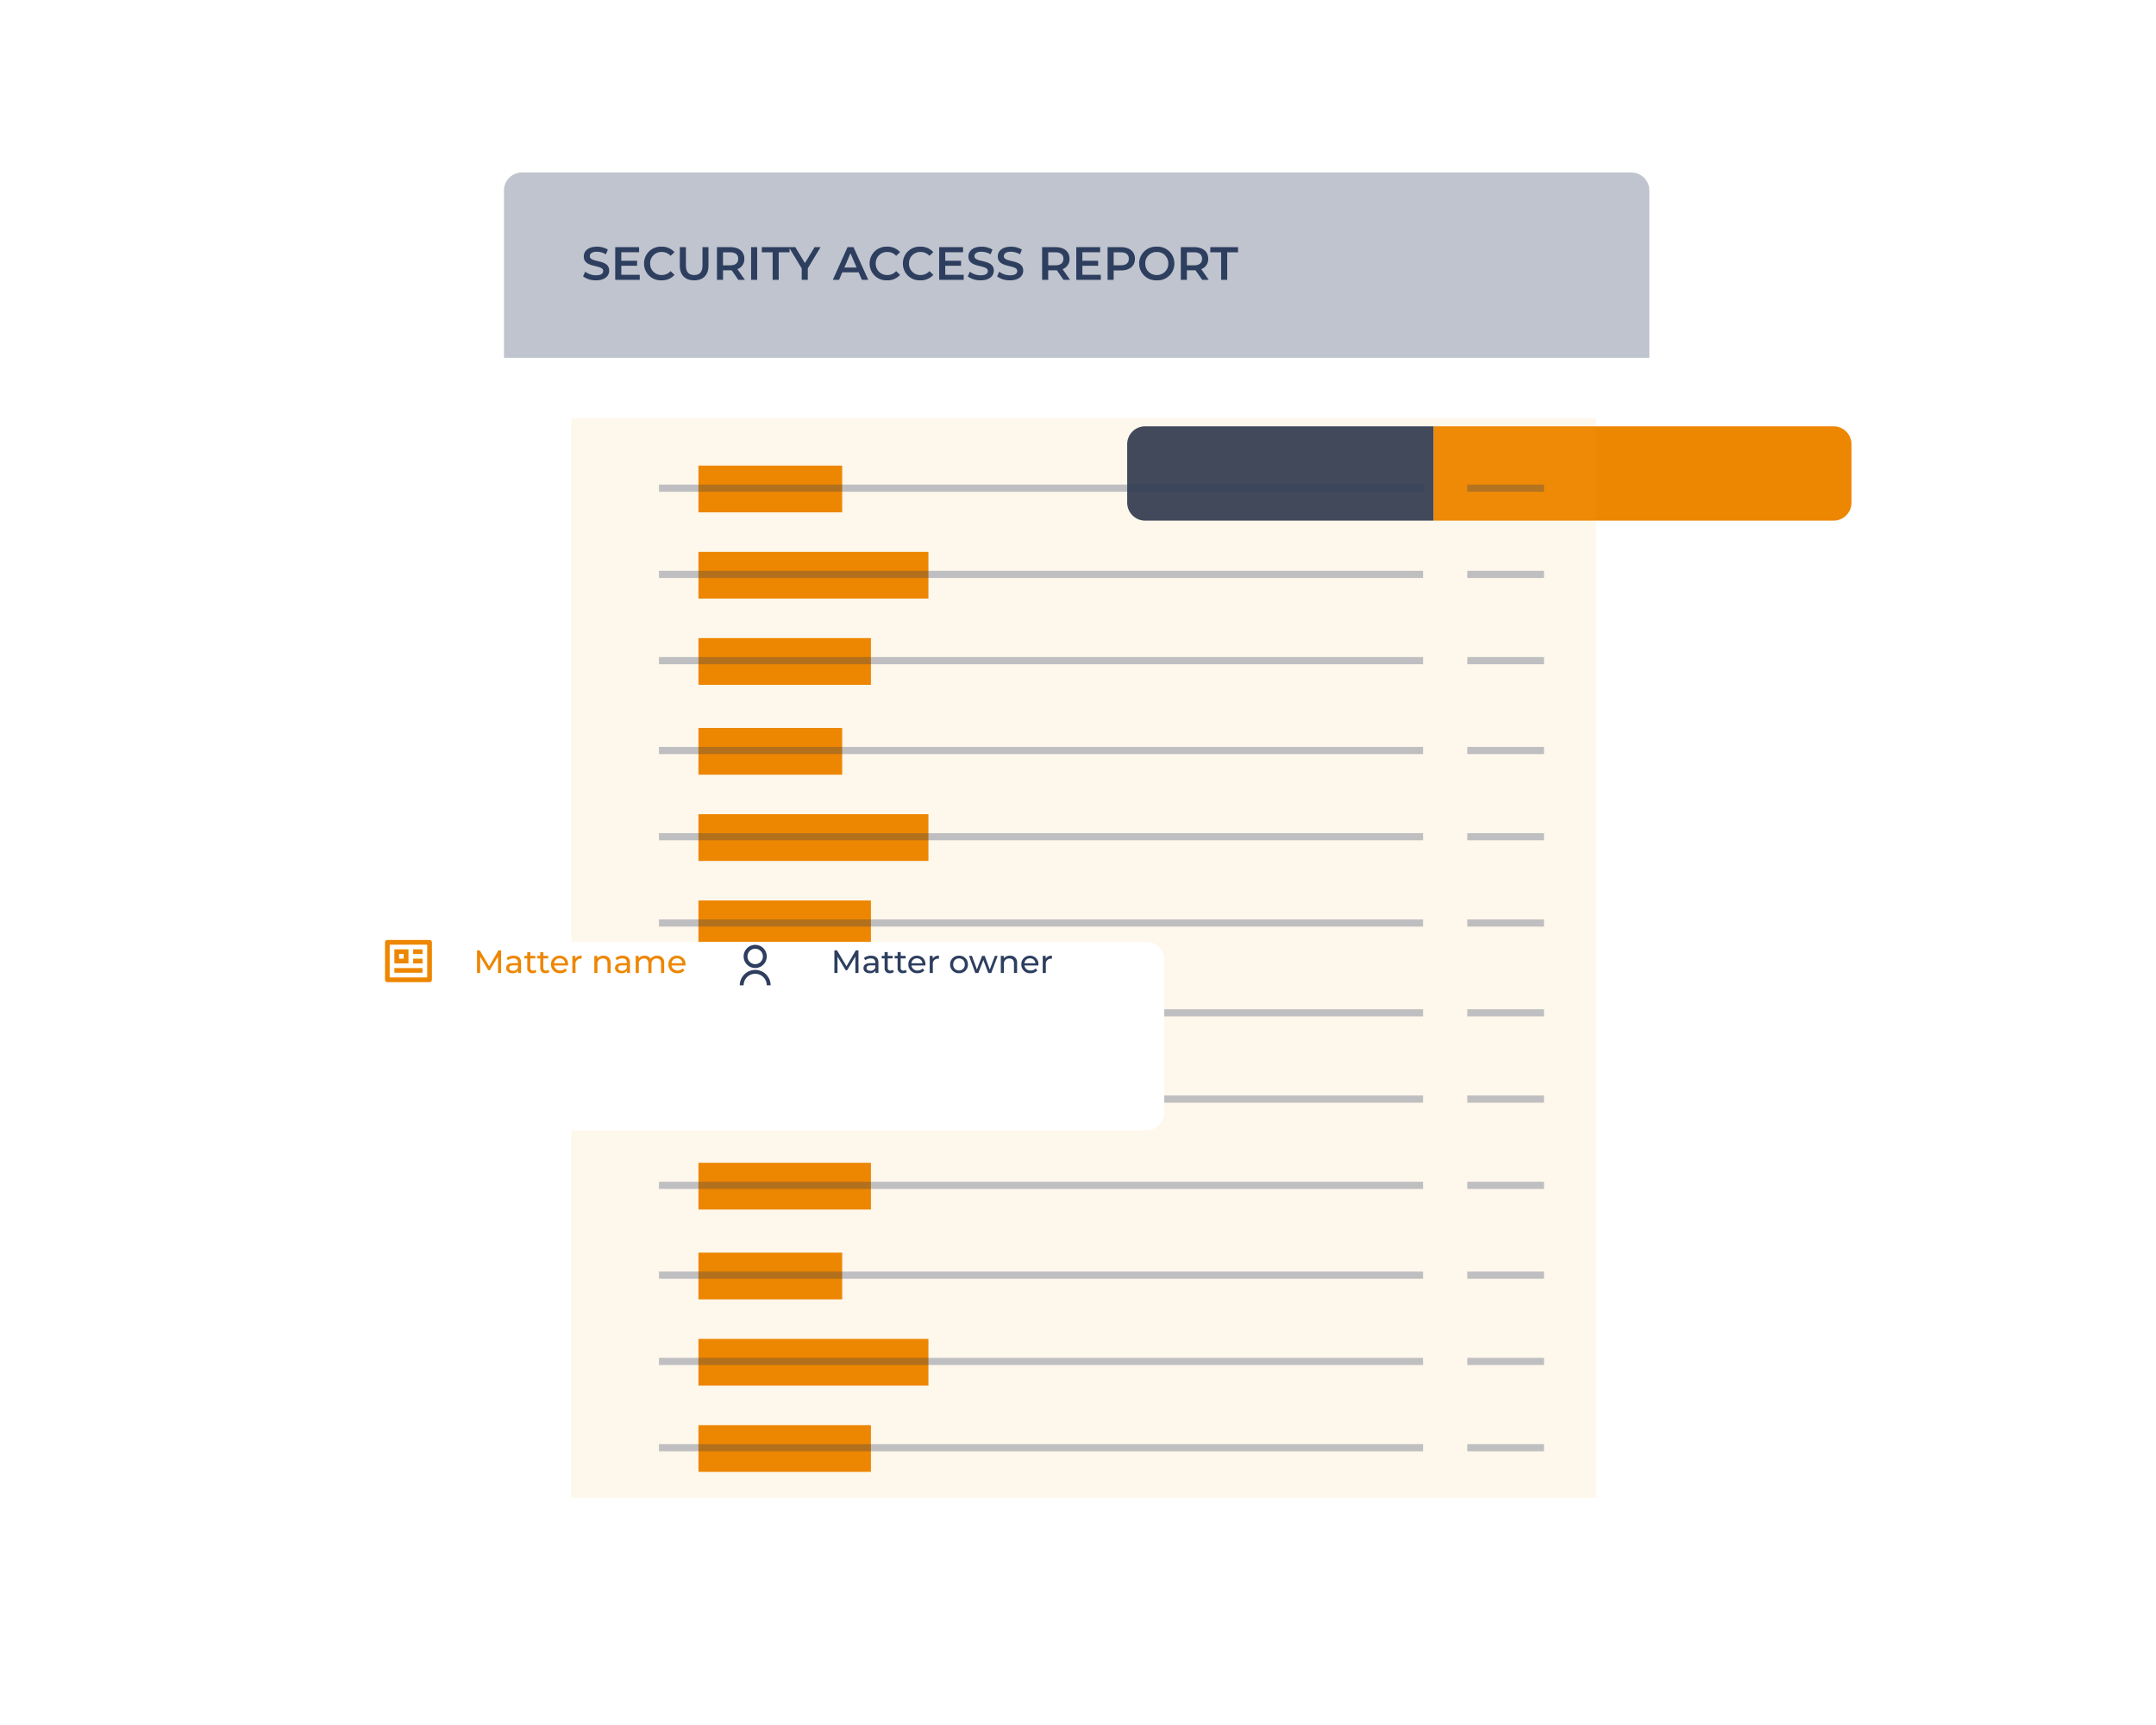 <svg xmlns="http://www.w3.org/2000/svg" xmlns:xlink="http://www.w3.org/1999/xlink" width="600" height="480" viewBox="0 0 600 480"><defs><style>.a{clip-path:url(#j);}.b{fill:#fff;}.c{fill:#bfc4ce;}.d{fill:#2d3e5f;}.e{fill:#ed8600;}.f,.h{fill:none;}.g{fill:#f6af33;opacity:0.1;}.h{stroke:#2e3f5e;stroke-width:2px;opacity:0.3;}.i{filter:url(#g);}.j{filter:url(#e);}.k{filter:url(#c);}.l{filter:url(#a);}</style><filter id="a" x="95.25" y="23" width="408.75" height="474.851" filterUnits="userSpaceOnUse"><feOffset dy="20" input="SourceAlpha"/><feGaussianBlur stdDeviation="15" result="b"/><feFlood flood-opacity="0.161"/><feComposite operator="in" in2="b"/><feComposite in="SourceGraphic"/></filter><filter id="c" x="268.688" y="73.625" width="175.313" height="116.25" filterUnits="userSpaceOnUse"><feOffset dy="20" input="SourceAlpha"/><feGaussianBlur stdDeviation="15" result="d"/><feFlood flood-opacity="0.161"/><feComposite operator="in" in2="d"/><feComposite in="SourceGraphic"/></filter><filter id="e" x="354" y="73.625" width="206.25" height="116.25" filterUnits="userSpaceOnUse"><feOffset dy="20" input="SourceAlpha"/><feGaussianBlur stdDeviation="15" result="f"/><feFlood flood-opacity="0.161"/><feComposite operator="in" in2="f"/><feComposite in="SourceGraphic"/></filter><filter id="g" x="39" y="217.063" width="330" height="142.5" filterUnits="userSpaceOnUse"><feOffset dy="20" input="SourceAlpha"/><feGaussianBlur stdDeviation="15" result="h"/><feFlood flood-opacity="0.161"/><feComposite operator="in" in2="h"/><feComposite in="SourceGraphic"/></filter><clipPath id="j"><rect width="600" height="480"/></clipPath></defs><g id="i" class="a"><g class="l" transform="matrix(1, 0, 0, 1, 0, 0)"><path class="b" d="M5,0H313.75a5.181,5.181,0,0,1,5,5.345V379.506a5.181,5.181,0,0,1-5,5.345H5a5.181,5.181,0,0,1-5-5.345V5.345A5.181,5.181,0,0,1,5,0Z" transform="translate(140.25 48)"/></g><path class="c" d="M5,0H313.75a5,5,0,0,1,5,5V51.563H0V5A5,5,0,0,1,5,0Z" transform="translate(140.25 48)"/><path class="d" d="M4.043.13c2.5,0,3.679-1.248,3.679-2.7,0-3.341-5.395-2.08-5.395-4.017,0-.689.572-1.235,1.976-1.235a5.057,5.057,0,0,1,2.509.715l.533-1.313A5.753,5.753,0,0,0,4.316-9.23C1.82-9.23.65-7.982.65-6.513c0,3.38,5.408,2.093,5.408,4.056,0,.676-.6,1.183-2.015,1.183a5.042,5.042,0,0,1-3-1L.455-.962A5.864,5.864,0,0,0,4.043.13Zm7.046-1.547V-3.926h4.394V-5.317H11.089V-7.683h4.953V-9.1H9.4V0h6.825V-1.417ZM22.282.13A4.619,4.619,0,0,0,25.9-1.391L24.8-2.431a3.164,3.164,0,0,1-2.431,1.079,3.107,3.107,0,0,1-3.25-3.2,3.107,3.107,0,0,1,3.25-3.2A3.2,3.2,0,0,1,24.8-6.682L25.9-7.709A4.61,4.61,0,0,0,22.3-9.23,4.637,4.637,0,0,0,17.42-4.55,4.634,4.634,0,0,0,22.282.13Zm9.087,0c2.483,0,3.978-1.443,3.978-4.1V-9.1H33.683v5.07c0,1.872-.832,2.678-2.3,2.678s-2.314-.806-2.314-2.678V-9.1h-1.69v5.135C27.378-1.313,28.873.13,31.369.13ZM45.487,0,43.394-2.99a2.909,2.909,0,0,0,1.937-2.873c0-2.015-1.482-3.237-3.874-3.237H37.713V0H39.4V-2.652h2.054a3.168,3.168,0,0,0,.351-.013L43.667,0ZM43.628-5.863c0,1.144-.767,1.82-2.249,1.82H39.4V-7.67h1.976C42.861-7.67,43.628-7.007,43.628-5.863ZM47.216,0h1.69V-9.1h-1.69Zm5.993,0H54.9V-7.67h3.016V-9.1H50.193v1.43h3.016ZM66.547-9.1H64.883L62.192-4.667,59.527-9.1H57.72L61.3-3.185V0h1.69V-3.211ZM78.052,0H79.82L75.712-9.1H74.048L69.953,0h1.742l.9-2.106h4.55ZM73.164-3.432l1.7-3.978,1.716,3.978ZM85.059.13a4.619,4.619,0,0,0,3.614-1.521l-1.092-1.04A3.164,3.164,0,0,1,85.15-1.352a3.107,3.107,0,0,1-3.25-3.2,3.107,3.107,0,0,1,3.25-3.2,3.2,3.2,0,0,1,2.431,1.066l1.092-1.027a4.61,4.61,0,0,0-3.6-1.521A4.637,4.637,0,0,0,80.2-4.55,4.634,4.634,0,0,0,85.059.13Zm9.256,0a4.619,4.619,0,0,0,3.614-1.521l-1.092-1.04a3.164,3.164,0,0,1-2.431,1.079,3.107,3.107,0,0,1-3.25-3.2,3.107,3.107,0,0,1,3.25-3.2,3.2,3.2,0,0,1,2.431,1.066l1.092-1.027a4.61,4.61,0,0,0-3.6-1.521,4.637,4.637,0,0,0-4.875,4.68A4.634,4.634,0,0,0,94.315.13Zm6.929-1.547V-3.926h4.394V-5.317h-4.394V-7.683H106.2V-9.1H99.554V0h6.825V-1.417ZM111.085.13c2.5,0,3.679-1.248,3.679-2.7,0-3.341-5.395-2.08-5.395-4.017,0-.689.572-1.235,1.976-1.235a5.057,5.057,0,0,1,2.509.715l.533-1.313a5.753,5.753,0,0,0-3.029-.806c-2.5,0-3.666,1.248-3.666,2.717,0,3.38,5.408,2.093,5.408,4.056,0,.676-.6,1.183-2.015,1.183a5.042,5.042,0,0,1-3-1L107.5-.962A5.863,5.863,0,0,0,111.085.13Zm8.177,0c2.5,0,3.679-1.248,3.679-2.7,0-3.341-5.395-2.08-5.395-4.017,0-.689.572-1.235,1.976-1.235a5.057,5.057,0,0,1,2.509.715l.533-1.313a5.753,5.753,0,0,0-3.029-.806c-2.5,0-3.666,1.248-3.666,2.717,0,3.38,5.408,2.093,5.408,4.056,0,.676-.6,1.183-2.015,1.183a5.042,5.042,0,0,1-3-1l-.585,1.313A5.863,5.863,0,0,0,119.262.13ZM135.98,0l-2.093-2.99a2.909,2.909,0,0,0,1.937-2.873c0-2.015-1.482-3.237-3.874-3.237h-3.744V0h1.69V-2.652h2.054a3.168,3.168,0,0,0,.351-.013L134.16,0Zm-1.859-5.863c0,1.144-.767,1.82-2.249,1.82H129.9V-7.67h1.976C133.354-7.67,134.121-7.007,134.121-5.863ZM139.4-1.417V-3.926h4.394V-5.317H139.4V-7.683h4.953V-9.1h-6.643V0h6.825V-1.417ZM150.163-9.1h-3.744V0h1.69V-2.626h2.054c2.392,0,3.874-1.235,3.874-3.237S152.555-9.1,150.163-9.1Zm-.078,5.044h-1.976V-7.67h1.976c1.482,0,2.249.663,2.249,1.807S151.567-4.056,150.085-4.056ZM160.108.13a4.652,4.652,0,0,0,4.9-4.68,4.652,4.652,0,0,0-4.9-4.68,4.66,4.66,0,0,0-4.9,4.68A4.66,4.66,0,0,0,160.108.13Zm0-1.482a3.1,3.1,0,0,1-3.2-3.2,3.1,3.1,0,0,1,3.2-3.2,3.1,3.1,0,0,1,3.2,3.2A3.1,3.1,0,0,1,160.108-1.352ZM174.577,0l-2.093-2.99a2.909,2.909,0,0,0,1.937-2.873c0-2.015-1.482-3.237-3.874-3.237H166.8V0h1.69V-2.652h2.054a3.168,3.168,0,0,0,.351-.013L172.757,0Zm-1.859-5.863c0,1.144-.767,1.82-2.249,1.82h-1.976V-7.67h1.976C171.951-7.67,172.718-7.007,172.718-5.863ZM178.022,0h1.69V-7.67h3.016V-9.1h-7.722v1.43h3.016Z" transform="translate(161.813 77.875)"/><g class="k" transform="matrix(1, 0, 0, 1, 0, 0)"><path class="d" d="M5,0H85.313V26.25H5a5,5,0,0,1-5-5V5A5,5,0,0,1,5,0Z" transform="translate(313.69 98.62)"/></g><path class="b" d="M2.781.072C4.446.072,5.22-.756,5.22-1.719,5.22-4.032,1.4-3.069,1.4-4.608c0-.549.459-1,1.53-1a3.254,3.254,0,0,1,1.728.513l.3-.72a3.706,3.706,0,0,0-2.025-.558c-1.656,0-2.412.828-2.412,1.8,0,2.34,3.816,1.368,3.816,2.907,0,.549-.468.972-1.557.972A3.242,3.242,0,0,1,.7-1.422l-.333.7A3.74,3.74,0,0,0,2.781.072Zm7.938-2.43A2.3,2.3,0,0,0,8.361-4.815a2.336,2.336,0,0,0-2.394,2.43A2.388,2.388,0,0,0,8.532.054,2.394,2.394,0,0,0,10.413-.72l-.477-.558A1.781,1.781,0,0,1,8.559-.7,1.616,1.616,0,0,1,6.831-2.1H10.7C10.71-2.178,10.719-2.286,10.719-2.358ZM8.361-4.086a1.488,1.488,0,0,1,1.53,1.368H6.831A1.487,1.487,0,0,1,8.361-4.086Zm5.157-.729a3.177,3.177,0,0,0-1.971.612l.36.648a2.412,2.412,0,0,1,1.512-.513c.855,0,1.278.423,1.278,1.152v.171H13.329c-1.422,0-1.917.63-1.917,1.4,0,.828.684,1.4,1.764,1.4A1.771,1.771,0,0,0,14.742-.63V0h.819V-2.88C15.561-4.185,14.823-4.815,13.518-4.815Zm-.2,4.2c-.657,0-1.053-.3-1.053-.774,0-.4.243-.738,1.1-.738H14.7v.666A1.383,1.383,0,0,1,13.32-.612Zm4.671-3.357v-.8h-.828V0h.864V-2.376a1.423,1.423,0,0,1,1.5-1.611,1.526,1.526,0,0,1,.2.009v-.837A1.821,1.821,0,0,0,17.991-3.969ZM22.824.054A2.134,2.134,0,0,0,24.768-.972l-.657-.414a1.487,1.487,0,0,1-1.3.684,1.581,1.581,0,0,1-1.638-1.683,1.583,1.583,0,0,1,1.638-1.674,1.487,1.487,0,0,1,1.3.684l.657-.423a2.127,2.127,0,0,0-1.944-1.017,2.383,2.383,0,0,0-2.52,2.43A2.39,2.39,0,0,0,22.824.054Zm5.544-4.869a2.068,2.068,0,0,0-1.683.72V-6.678h-.864V0h.864V-2.457A1.417,1.417,0,0,1,28.2-4.041c.819,0,1.287.459,1.287,1.395V0h.864V-2.745A1.848,1.848,0,0,0,28.368-4.815Z" transform="translate(352.125 114.187)"/><g class="j" transform="matrix(1, 0, 0, 1, 0, 0)"><path class="e" d="M5,0H116.25V26.25H5a5,5,0,0,1-5-5V5A5,5,0,0,1,5,0Z" transform="translate(515.25 124.87) rotate(180)"/></g><path class="b" d="M.945,0H3.6A3.12,3.12,0,0,0,7-3.15,3.12,3.12,0,0,0,3.6-6.3H.945Zm.9-.783V-5.517h1.7A2.322,2.322,0,0,1,6.1-3.15,2.322,2.322,0,0,1,3.546-.783ZM10.3.054a2.373,2.373,0,0,0,2.475-2.439A2.366,2.366,0,0,0,10.3-4.815a2.374,2.374,0,0,0-2.484,2.43A2.381,2.381,0,0,0,10.3.054Zm0-.756A1.579,1.579,0,0,1,8.685-2.385,1.572,1.572,0,0,1,10.3-4.059a1.565,1.565,0,0,1,1.6,1.674A1.572,1.572,0,0,1,10.3-.7ZM20.277-4.77,18.855-.954,17.442-4.77h-.729l-1.44,3.8-1.386-3.8h-.819L14.841,0h.828l1.395-3.618L18.441,0h.828l1.782-4.77Zm4.194-.045a2.045,2.045,0,0,0-1.719.765v-.72h-.828V0h.864V-2.457A1.417,1.417,0,0,1,24.3-4.041c.819,0,1.287.459,1.287,1.395V0h.864V-2.745A1.848,1.848,0,0,0,24.471-4.815ZM28.053,0h.864V-6.678h-.864Zm4.554.054a2.373,2.373,0,0,0,2.475-2.439,2.366,2.366,0,0,0-2.475-2.43,2.374,2.374,0,0,0-2.484,2.43A2.381,2.381,0,0,0,32.607.054Zm0-.756A1.579,1.579,0,0,1,31-2.385a1.572,1.572,0,0,1,1.611-1.674,1.565,1.565,0,0,1,1.6,1.674A1.572,1.572,0,0,1,32.607-.7Zm5.364-4.113A3.177,3.177,0,0,0,36-4.2l.36.648a2.412,2.412,0,0,1,1.512-.513c.855,0,1.278.423,1.278,1.152v.171H37.782c-1.422,0-1.917.63-1.917,1.4,0,.828.684,1.4,1.764,1.4A1.771,1.771,0,0,0,39.195-.63V0h.819V-2.88C40.014-4.185,39.276-4.815,37.971-4.815Zm-.2,4.2c-.657,0-1.053-.3-1.053-.774,0-.4.243-.738,1.1-.738H39.15v.666A1.383,1.383,0,0,1,37.773-.612Zm7.506-6.066V-4.05a2.03,2.03,0,0,0-1.665-.765A2.315,2.315,0,0,0,41.2-2.385,2.322,2.322,0,0,0,43.614.054a2.015,2.015,0,0,0,1.7-.81V0h.828V-6.678ZM43.686-.7a1.579,1.579,0,0,1-1.611-1.683,1.572,1.572,0,0,1,1.611-1.674,1.57,1.57,0,0,1,1.6,1.674A1.577,1.577,0,0,1,43.686-.7Zm8.253-4.113a3.177,3.177,0,0,0-1.971.612l.36.648a2.412,2.412,0,0,1,1.512-.513c.855,0,1.278.423,1.278,1.152v.171H51.75c-1.422,0-1.917.63-1.917,1.4,0,.828.684,1.4,1.764,1.4A1.771,1.771,0,0,0,53.163-.63V0h.819V-2.88C53.982-4.185,53.244-4.815,51.939-4.815Zm-.2,4.2c-.657,0-1.053-.3-1.053-.774,0-.4.243-.738,1.1-.738h1.332v.666A1.383,1.383,0,0,1,51.741-.612ZM55.584,0h.864V-6.678h-.864ZM58.1,0h.864V-6.678H58.1Z" transform="translate(435.563 114.187)"/><path class="f" d="M0,0H15.458V15.458H0Z" transform="translate(409.084 104.021)"/><path class="b" d="M9.085,7.509h3.22L8.441,11.373,4.576,7.509H7.8V3H9.085Zm-5.8,5.8H13.593V8.8h1.288v5.153a.644.644,0,0,1-.644.644H2.644A.644.644,0,0,1,2,13.949V8.8H3.288Z" transform="translate(408.372 102.953)"/><path class="f" d="M0,0H15.2V15.2H0Z" transform="translate(325.777 104.152)"/><path class="b" d="M12.15,11.255l2.712,2.711-.9.9L11.255,12.15a5.7,5.7,0,1,1,.9-.9Zm-1.27-.47a4.43,4.43,0,1,0-.095.095l.095-.095Z" transform="translate(325.044 103.418)"/><path class="g" d="M0,0H285.1V300.351H0Z" transform="translate(159 116.438)"/><g transform="translate(183.386 129.563)"><rect class="e" width="48" height="13" transform="translate(10.988 48)"/><rect class="e" width="40" height="13" transform="translate(10.988)"/><rect class="e" width="64" height="13" transform="translate(10.988 24)"/><g transform="translate(0 6.268)"><line class="h" x2="212.651"/><line class="h" x2="212.651" transform="translate(0 24.002)"/><line class="h" x2="212.651" transform="translate(0 48.004)"/></g><g transform="translate(224.956 6.268)"><line class="h" x1="21.345"/><line class="h" x1="21.345" transform="translate(0 24.002)"/><line class="h" x1="21.345" transform="translate(0 48.004)"/></g></g><g transform="translate(183.386 202.563)"><rect class="e" width="48" height="13" transform="translate(10.988 48)"/><rect class="e" width="40" height="13" transform="translate(10.988)"/><rect class="e" width="64" height="13" transform="translate(10.988 24)"/><g transform="translate(0 6.268)"><line class="h" x2="212.651"/><line class="h" x2="212.651" transform="translate(0 24.002)"/><line class="h" x2="212.651" transform="translate(0 48.004)"/></g><g transform="translate(224.956 6.268)"><line class="h" x1="21.345"/><line class="h" x1="21.345" transform="translate(0 24.002)"/><line class="h" x1="21.345" transform="translate(0 48.004)"/></g></g><g transform="translate(183.386 275.563)"><rect class="e" width="48" height="13" transform="translate(10.988 48)"/><rect class="e" width="40" height="13" transform="translate(10.988)"/><rect class="e" width="64" height="13" transform="translate(10.988 24)"/><g transform="translate(0 6.268)"><line class="h" x2="212.651"/><line class="h" x2="212.651" transform="translate(0 24.002)"/><line class="h" x2="212.651" transform="translate(0 48.004)"/></g><g transform="translate(224.956 6.268)"><line class="h" x1="21.345"/><line class="h" x1="21.345" transform="translate(0 24.002)"/><line class="h" x1="21.345" transform="translate(0 48.004)"/></g></g><g transform="translate(183.386 348.563)"><rect class="e" width="48" height="13" transform="translate(10.988 48)"/><rect class="e" width="40" height="13" transform="translate(10.988)"/><rect class="e" width="64" height="13" transform="translate(10.988 24)"/><g transform="translate(0 6.268)"><line class="h" x2="212.651"/><line class="h" x2="212.651" transform="translate(0 24.002)"/><line class="h" x2="212.651" transform="translate(0 48.004)"/></g><g transform="translate(224.956 6.268)"><line class="h" x1="21.345"/><line class="h" x1="21.345" transform="translate(0 24.002)"/><line class="h" x1="21.345" transform="translate(0 48.004)"/></g></g><g class="i" transform="matrix(1, 0, 0, 1, 0, 0)"><path class="b" d="M5,0H235a5,5,0,0,1,5,5V47.5a5,5,0,0,1-5,5H5a5,5,0,0,1-5-5V5A5,5,0,0,1,5,0Z" transform="translate(84 242.06)"/></g><path class="d" d="M7.65,0,7.641-6.3H6.9L4.311-1.872,1.683-6.3H.945V0h.864V-4.563l2.277,3.8H4.5L6.777-4.59,6.786,0Zm3.5-4.815A3.177,3.177,0,0,0,9.18-4.2l.36.648a2.412,2.412,0,0,1,1.512-.513c.855,0,1.278.423,1.278,1.152v.171H10.962c-1.422,0-1.917.63-1.917,1.4,0,.828.684,1.4,1.764,1.4A1.771,1.771,0,0,0,12.375-.63V0h.819V-2.88C13.194-4.185,12.456-4.815,11.151-4.815Zm-.2,4.2c-.657,0-1.053-.3-1.053-.774,0-.4.243-.738,1.1-.738H12.33v.666A1.383,1.383,0,0,1,10.953-.612ZM17.208-.9a1.088,1.088,0,0,1-.675.225.7.7,0,0,1-.747-.8V-4.059h1.368V-4.77H15.786V-5.814h-.864V-4.77h-.81v.711h.81V-1.44A1.361,1.361,0,0,0,16.434.054a1.63,1.63,0,0,0,1.044-.333Zm3.609,0a1.088,1.088,0,0,1-.675.225.7.7,0,0,1-.747-.8V-4.059h1.368V-4.77H19.4V-5.814h-.864V-4.77h-.81v.711h.81V-1.44A1.361,1.361,0,0,0,20.043.054a1.63,1.63,0,0,0,1.044-.333ZM26.28-2.358a2.3,2.3,0,0,0-2.358-2.457,2.336,2.336,0,0,0-2.394,2.43A2.388,2.388,0,0,0,24.093.054,2.394,2.394,0,0,0,25.974-.72L25.5-1.278A1.781,1.781,0,0,1,24.12-.7,1.616,1.616,0,0,1,22.392-2.1h3.87C26.271-2.178,26.28-2.286,26.28-2.358ZM23.922-4.086a1.488,1.488,0,0,1,1.53,1.368h-3.06A1.487,1.487,0,0,1,23.922-4.086Zm4.383.117v-.8h-.828V0h.864V-2.376a1.423,1.423,0,0,1,1.5-1.611,1.525,1.525,0,0,1,.2.009v-.837A1.821,1.821,0,0,0,28.305-3.969ZM35.631.054a2.373,2.373,0,0,0,2.475-2.439,2.366,2.366,0,0,0-2.475-2.43,2.374,2.374,0,0,0-2.484,2.43A2.381,2.381,0,0,0,35.631.054Zm0-.756A1.579,1.579,0,0,1,34.02-2.385a1.572,1.572,0,0,1,1.611-1.674,1.565,1.565,0,0,1,1.6,1.674A1.572,1.572,0,0,1,35.631-.7ZM45.612-4.77,44.19-.954,42.777-4.77h-.729l-1.44,3.8-1.386-3.8H38.4L40.176,0H41l1.4-3.618L43.776,0H44.6l1.782-4.77Zm4.194-.045a2.045,2.045,0,0,0-1.719.765v-.72h-.828V0h.864V-2.457a1.417,1.417,0,0,1,1.512-1.584c.819,0,1.287.459,1.287,1.395V0h.864V-2.745A1.848,1.848,0,0,0,49.806-4.815Zm7.92,2.457a2.3,2.3,0,0,0-2.358-2.457,2.336,2.336,0,0,0-2.394,2.43A2.388,2.388,0,0,0,55.539.054,2.394,2.394,0,0,0,57.42-.72l-.477-.558A1.781,1.781,0,0,1,55.566-.7,1.616,1.616,0,0,1,53.838-2.1h3.87C57.717-2.178,57.726-2.286,57.726-2.358ZM55.368-4.086A1.488,1.488,0,0,1,56.9-2.718h-3.06A1.487,1.487,0,0,1,55.368-4.086Zm4.383.117v-.8h-.828V0h.864V-2.376a1.423,1.423,0,0,1,1.5-1.611,1.525,1.525,0,0,1,.2.009v-.837A1.821,1.821,0,0,0,59.751-3.969Z" transform="translate(231.26 270.75)"/><path class="e" d="M7.65,0,7.641-6.3H6.9L4.311-1.872,1.683-6.3H.945V0h.864V-4.563l2.277,3.8H4.5L6.777-4.59,6.786,0Zm3.5-4.815A3.177,3.177,0,0,0,9.18-4.2l.36.648a2.412,2.412,0,0,1,1.512-.513c.855,0,1.278.423,1.278,1.152v.171H10.962c-1.422,0-1.917.63-1.917,1.4,0,.828.684,1.4,1.764,1.4A1.771,1.771,0,0,0,12.375-.63V0h.819V-2.88C13.194-4.185,12.456-4.815,11.151-4.815Zm-.2,4.2c-.657,0-1.053-.3-1.053-.774,0-.4.243-.738,1.1-.738H12.33v.666A1.383,1.383,0,0,1,10.953-.612ZM17.208-.9a1.088,1.088,0,0,1-.675.225.7.7,0,0,1-.747-.8V-4.059h1.368V-4.77H15.786V-5.814h-.864V-4.77h-.81v.711h.81V-1.44A1.361,1.361,0,0,0,16.434.054a1.63,1.63,0,0,0,1.044-.333Zm3.609,0a1.088,1.088,0,0,1-.675.225.7.7,0,0,1-.747-.8V-4.059h1.368V-4.77H19.4V-5.814h-.864V-4.77h-.81v.711h.81V-1.44A1.361,1.361,0,0,0,20.043.054a1.63,1.63,0,0,0,1.044-.333ZM26.28-2.358a2.3,2.3,0,0,0-2.358-2.457,2.336,2.336,0,0,0-2.394,2.43A2.388,2.388,0,0,0,24.093.054,2.394,2.394,0,0,0,25.974-.72L25.5-1.278A1.781,1.781,0,0,1,24.12-.7,1.616,1.616,0,0,1,22.392-2.1h3.87C26.271-2.178,26.28-2.286,26.28-2.358ZM23.922-4.086a1.488,1.488,0,0,1,1.53,1.368h-3.06A1.487,1.487,0,0,1,23.922-4.086Zm4.383.117v-.8h-.828V0h.864V-2.376a1.423,1.423,0,0,1,1.5-1.611,1.525,1.525,0,0,1,.2.009v-.837A1.821,1.821,0,0,0,28.305-3.969Zm7.83-.846a2.045,2.045,0,0,0-1.719.765v-.72h-.828V0h.864V-2.457a1.417,1.417,0,0,1,1.512-1.584c.819,0,1.287.459,1.287,1.395V0h.864V-2.745A1.848,1.848,0,0,0,36.135-4.815Zm5.319,0a3.177,3.177,0,0,0-1.971.612l.36.648a2.412,2.412,0,0,1,1.512-.513c.855,0,1.278.423,1.278,1.152v.171H41.265c-1.422,0-1.917.63-1.917,1.4,0,.828.684,1.4,1.764,1.4A1.771,1.771,0,0,0,42.678-.63V0H43.5V-2.88C43.5-4.185,42.759-4.815,41.454-4.815Zm-.2,4.2c-.657,0-1.053-.3-1.053-.774,0-.4.243-.738,1.1-.738h1.332v.666A1.383,1.383,0,0,1,41.256-.612Zm9.81-4.2a2.15,2.15,0,0,0-1.836.882,1.765,1.765,0,0,0-1.656-.882,1.933,1.933,0,0,0-1.647.756V-4.77H45.1V0h.864V-2.457a1.385,1.385,0,0,1,1.431-1.584c.783,0,1.233.459,1.233,1.395V0h.864V-2.457a1.385,1.385,0,0,1,1.431-1.584c.783,0,1.233.459,1.233,1.395V0h.864V-2.745A1.829,1.829,0,0,0,51.066-4.815ZM58.95-2.358a2.3,2.3,0,0,0-2.358-2.457A2.336,2.336,0,0,0,54.2-2.385,2.388,2.388,0,0,0,56.763.054,2.394,2.394,0,0,0,58.644-.72l-.477-.558A1.781,1.781,0,0,1,56.79-.7,1.616,1.616,0,0,1,55.062-2.1h3.87C58.941-2.178,58.95-2.286,58.95-2.358ZM56.592-4.086a1.488,1.488,0,0,1,1.53,1.368h-3.06A1.487,1.487,0,0,1,56.592-4.086Z" transform="translate(131.813 270.75)"/><path class="f" d="M0,0H12.872V12.872H0Z" transform="translate(197.095 262.383)"/><path class="d" d="M4,12.263a4.291,4.291,0,1,1,8.582,0H11.509a3.218,3.218,0,1,0-6.436,0ZM8.291,7.436a3.218,3.218,0,1,1,3.218-3.218A3.217,3.217,0,0,1,8.291,7.436Zm0-1.073A2.145,2.145,0,1,0,6.145,4.218,2.145,2.145,0,0,0,8.291,6.363Z" transform="translate(201.875 261.919)"/><path class="f" d="M0,0H15.653V15.653H0Z" transform="translate(105.847 259.602)"/><path class="e" d="M2,3.648A.652.652,0,0,1,2.647,3H14.4a.647.647,0,0,1,.647.648V14.092a.652.652,0,0,1-.647.648H2.647A.648.648,0,0,1,2,14.092ZM3.3,4.3v9.131H13.74V4.3Zm1.3,1.3H8.522V9.522H4.609Zm1.3,1.3v1.3h1.3v-1.3Zm-1.3,3.913h7.827v1.3H4.609ZM9.827,5.609h2.609v1.3H9.827Zm0,2.609h2.609v1.3H9.827Z" transform="translate(105.151 258.558)"/></g></svg>